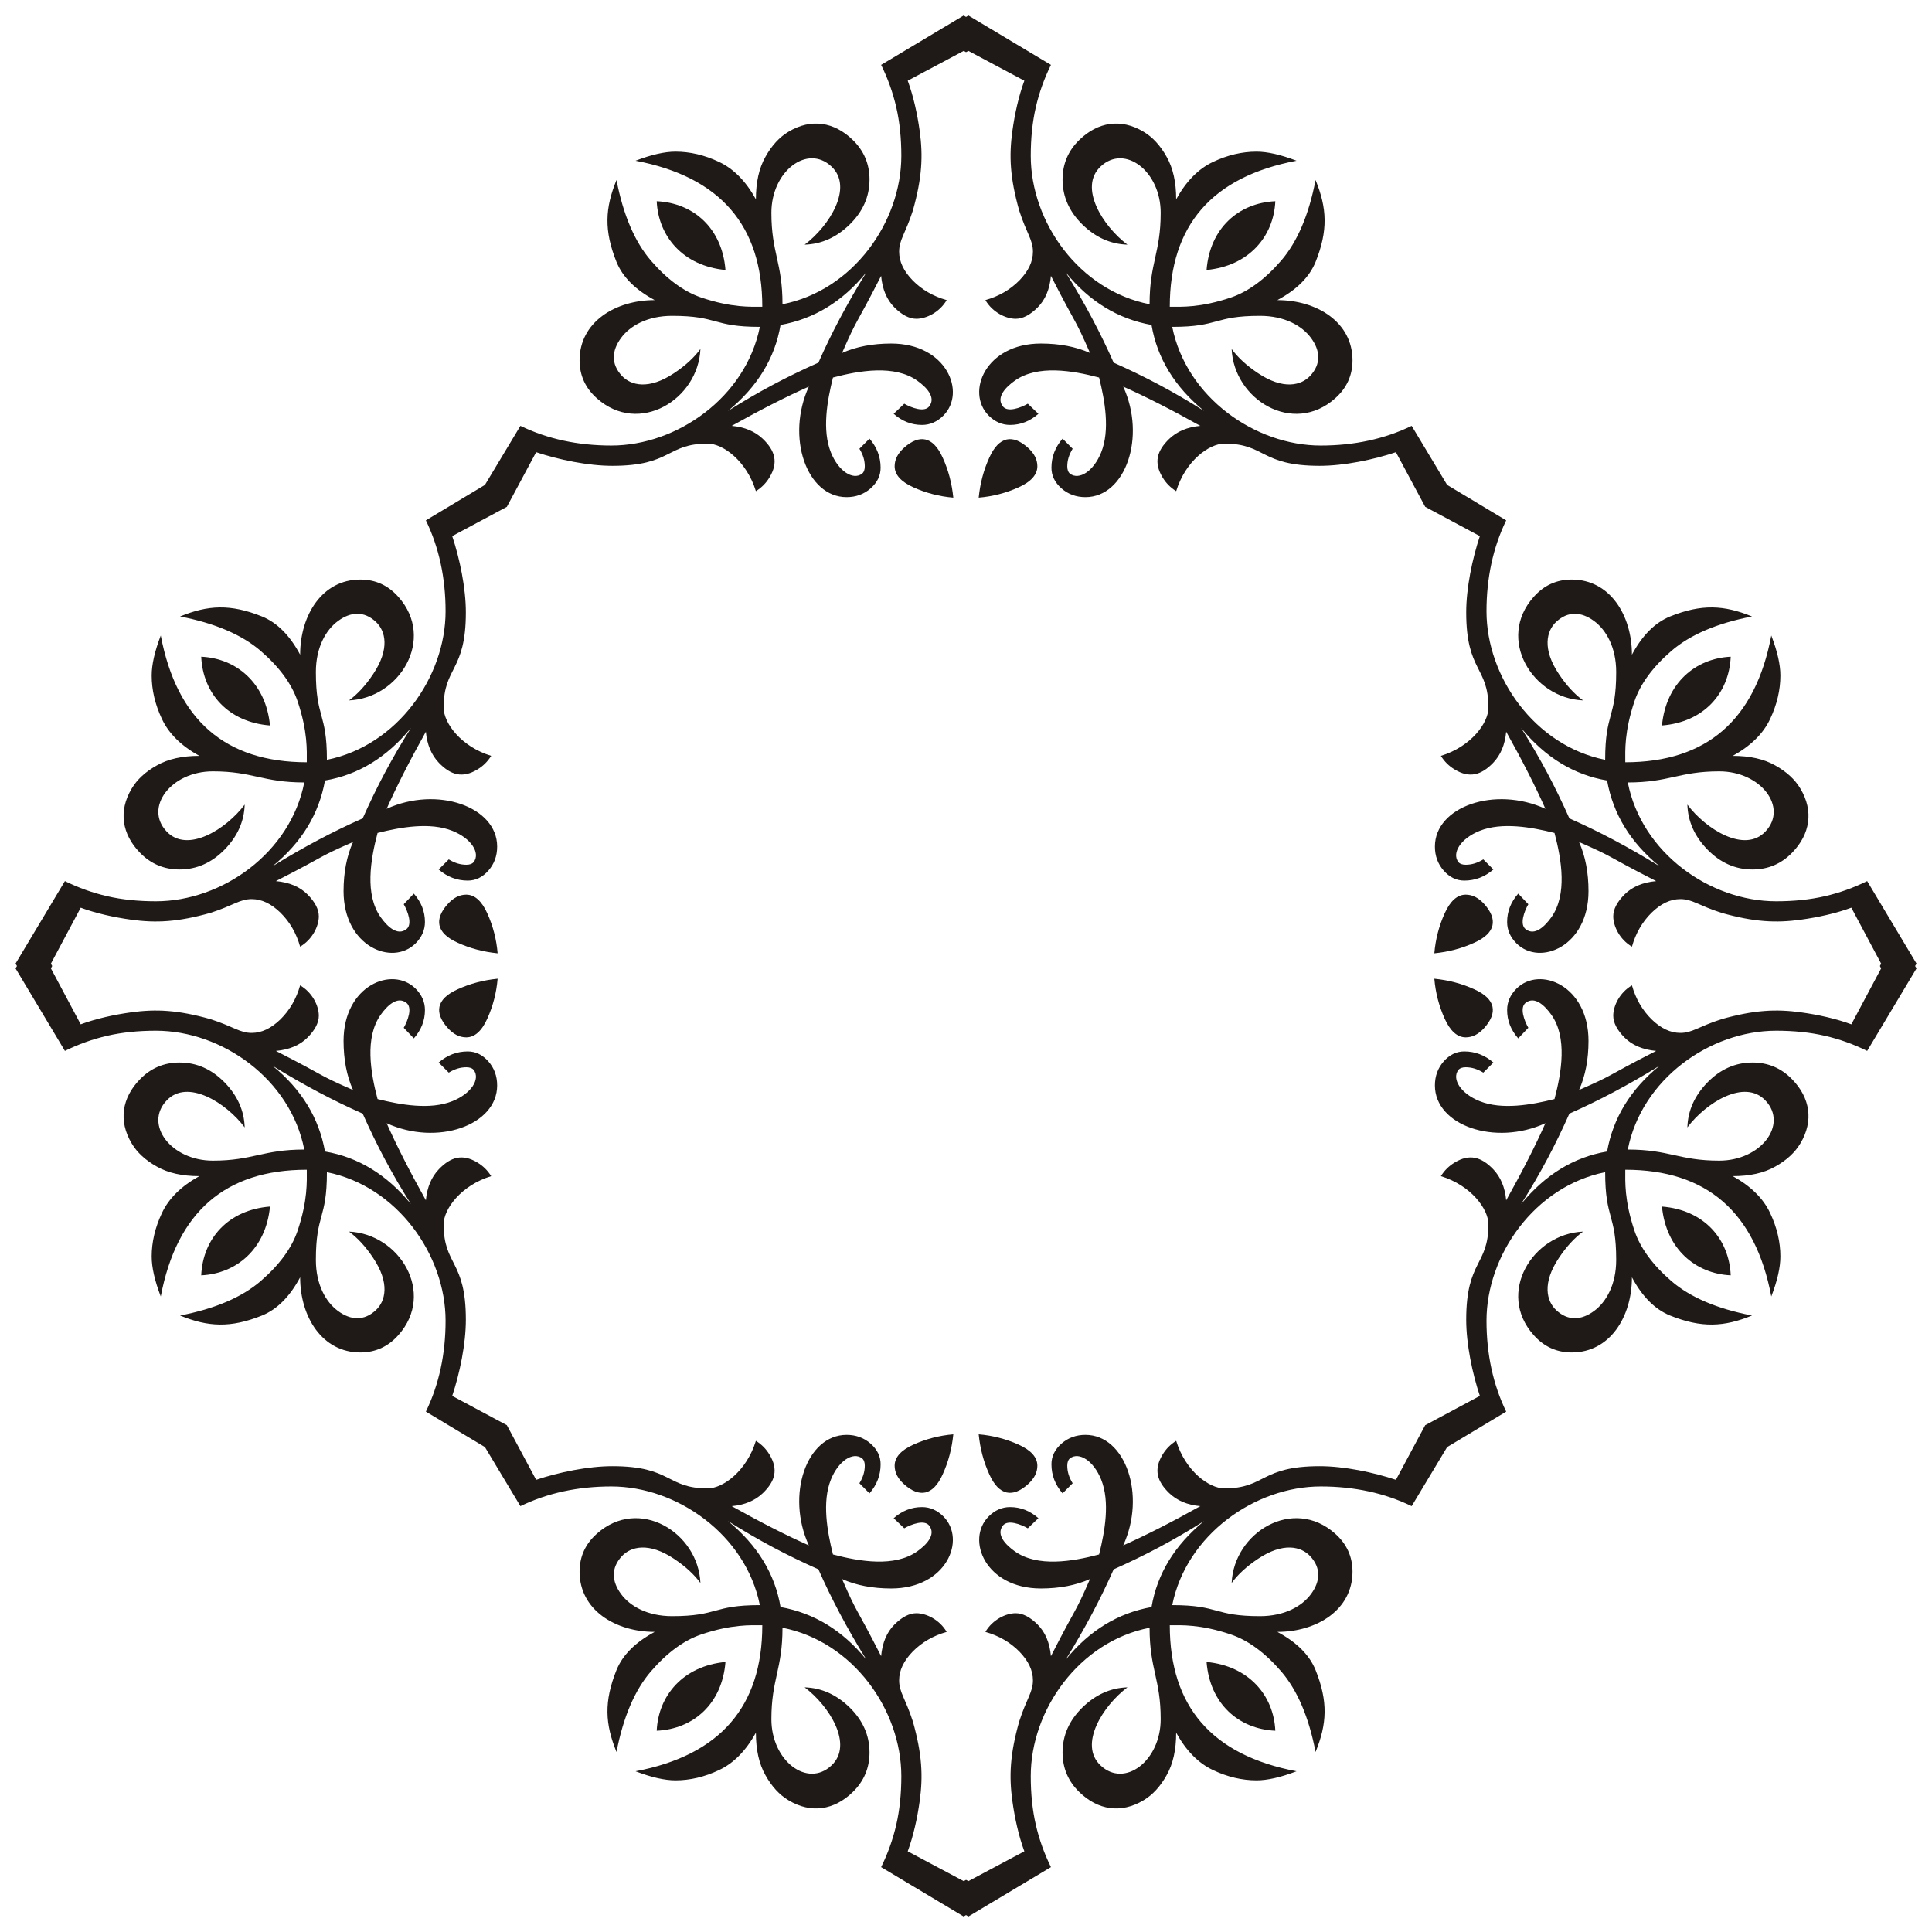 <?xml version="1.0" encoding="UTF-8"?>
<!DOCTYPE svg  PUBLIC '-//W3C//DTD SVG 1.1//EN'  'http://www.w3.org/Graphics/SVG/1.1/DTD/svg11.dtd'>
<svg enable-background="new 0 0 1626.1 1626.1" version="1.1" viewBox="0 0 1626.1 1626.1" xml:space="preserve" xmlns="http://www.w3.org/2000/svg">
<g fill="#1F1A17">
	<path d="m1320.9 688.81c-6.044-13.541-12.066-25.996-18.644-38.347-6.578-12.35-13.703-24.605-21.948-37.734 20.263 24.723 44.347 39.458 72.326 44.202 5.033 28.193 19.694 52.281 44.207 72.186-26.281-16.223-51.643-29.611-75.941-40.307zm-632.06-383.58c-13.541 6.044-25.996 12.066-38.347 18.644-12.35 6.578-24.605 13.703-37.734 21.948 24.723-20.263 39.458-44.347 44.202-72.326 28.193-5.033 52.281-19.694 72.186-44.207-16.223 26.281-29.611 51.643-40.307 75.941zm-383.58 632.06c6.044 13.541 12.066 25.996 18.644 38.347 6.578 12.35 13.703 24.605 21.948 37.734-20.263-24.723-44.347-39.458-72.326-44.202-5.033-28.193-19.694-52.281-44.207-72.186 26.281 16.223 51.643 29.611 75.941 40.307zm632.06 383.58c13.541-6.044 25.996-12.066 38.347-18.644 12.35-6.578 24.605-13.703 37.734-21.948-24.723 20.263-39.458 44.347-44.202 72.326-28.193 5.033-52.281 19.694-72.186 44.207 16.223-26.281 29.611-51.643 40.307-75.941zm459.52-423.89c-24.513 19.904-39.174 43.992-44.207 72.186-27.979 4.744-52.063 19.48-72.326 44.202 8.245-13.129 15.37-25.384 21.948-37.734s12.6-24.806 18.644-38.347c24.299-10.695 49.661-24.083 75.941-40.307zm-499.83-667.69c19.904 24.513 43.992 39.174 72.186 44.207 4.744 27.979 19.48 52.063 44.202 72.326-13.129-8.245-25.384-15.37-37.734-21.948s-24.806-12.6-38.347-18.644c-10.695-24.298-24.083-49.66-40.307-75.941zm-667.69 499.83c24.513-19.904 39.174-43.992 44.207-72.186 27.979-4.744 52.063-19.48 72.326-44.202-8.245 13.129-15.37 25.384-21.948 37.734s-12.6 24.806-18.644 38.347c-24.298 10.696-49.66 24.084-75.941 40.307zm499.83 667.69c-19.904-24.513-43.992-39.174-72.186-44.207-4.744-27.979-19.48-52.063-44.202-72.326 13.129 8.245 25.384 15.37 37.734 21.948s24.806 12.6 38.347 18.644c10.696 24.299 24.084 49.661 40.307 75.941zm470.4-970.23 45.98 24.643c-6.311 18.928-11.475 43.555-11.475 64.177 0 50.168 18.701 45.275 18.701 80.26 0 12.753-14.495 32.701-40.023 40.522 2.976 4.814 6.871 8.639 11.62 11.475 12.525 7.589 22.416 4.692 32.368-5.597 6.307-6.587 9.991-15.3 10.98-26.211 13.817 24.723 24.797 46.399 33.012 64.89-42.469-19.445-93.009-1.886-93.009 31.804 0 7.865 2.477 14.596 7.366 20.189 4.959 5.598 10.696 8.434 17.357 8.434 9.138 0 17.283-3.12 24.508-9.353l-8.499-8.499c-4.889 3.046-9.777 4.534-14.806 4.534-2.906 0-4.958-0.779-6.236-2.341-5.65-7.641 2.101-19.852 17.996-26.206 18.731-7.497 43.437-3.138 62.973 1.768 5.952 22.456 10.884 51.905-2.622 70.912-5.523 7.773-13.965 15.935-21.607 10.127-5.357-4.022-1.203-15.138 2.197-21.038l-8.499-8.928c-6.232 7.086-9.353 15.02-9.353 23.874 0 6.801 2.692 12.823 7.935 18.066 19.672 19.405 60.566 2.46 60.566-43.992 0-15.655-2.617-29.397-7.93-41.371 31.252 13.655 20.408 10.188 64.886 32.872-11.405 1.063-20.189 4.814-26.565 11.191-6.372 6.377-9.563 12.539-9.563 18.491 0 8.232 5.37 19.436 15.729 25.502 3.186-11.335 8.709-20.828 16.504-28.548 7.86-7.65 15.865-11.475 24.228-11.475 10.197 0 15.177 5.322 34.85 11.615 27.292 7.668 45.634 8.617 66.873 5.668 13.777-1.895 29.331-5.265 42.22-10.062l25.077 47.078-1.068 2.002 1.068 2.002-25.077 47.078c-12.889-4.797-28.443-8.167-42.22-10.062-21.239-2.95-39.581-2-66.873 5.667-19.672 6.293-24.653 11.615-34.85 11.615-8.364 0-16.368-3.825-24.228-11.475-7.794-7.72-13.318-17.213-16.504-28.548-10.359 6.066-15.729 17.27-15.729 25.502 0 5.952 3.19 12.114 9.563 18.491 6.377 6.377 15.16 10.127 26.565 11.191-44.478 22.683-33.633 19.217-64.886 32.872 5.313-11.974 7.93-25.716 7.93-41.371 0-46.452-40.894-63.398-60.566-43.992-5.243 5.243-7.935 11.265-7.935 18.066 0 8.854 3.12 16.788 9.353 23.874l8.499-8.928c-3.401-5.9-7.554-17.016-2.197-21.038 7.641-5.808 16.084 2.354 21.607 10.127 13.506 19.007 8.573 48.456 2.622 70.912-19.537 4.906-44.242 9.265-62.973 1.768-15.895-6.355-23.646-18.565-17.996-26.206 1.278-1.562 3.33-2.341 6.236-2.341 5.029 0 9.917 1.488 14.806 4.534l8.499-8.499c-7.226-6.232-15.37-9.353-24.508-9.353-6.661 0-12.399 2.836-17.357 8.433-4.889 5.593-7.366 12.324-7.366 20.189 0 33.69 50.54 51.249 93.009 31.804-8.215 18.491-19.195 40.167-33.012 64.89-0.989-10.911-4.674-19.624-10.98-26.211-9.952-10.289-19.843-13.186-32.368-5.598-4.749 2.836-8.644 6.661-11.62 11.475 25.528 7.821 40.023 27.769 40.023 40.522 0 34.986-18.701 30.093-18.701 80.26 0 20.622 5.164 45.248 11.475 64.177l-45.98 24.643-24.643 45.98c-18.928-6.311-43.555-11.475-64.177-11.475-50.167 0-45.275 18.701-80.26 18.701-12.753 0-32.701-14.495-40.522-40.023-4.814 2.976-8.639 6.871-11.475 11.62-7.589 12.525-4.692 22.416 5.598 32.368 6.587 6.307 15.3 9.991 26.211 10.98-24.723 13.817-46.399 24.797-64.89 33.012 19.445-42.469 1.886-93.009-31.804-93.009-7.865 0-14.596 2.477-20.189 7.366-5.598 4.959-8.433 10.696-8.433 17.357 0 9.138 3.12 17.283 9.353 24.508l8.499-8.499c-3.046-4.889-4.534-9.777-4.534-14.806 0-2.906 0.779-4.958 2.341-6.236 7.641-5.65 19.852 2.101 26.206 17.996 7.497 18.731 3.138 43.437-1.768 62.973-22.456 5.952-51.905 10.884-70.912-2.622-7.773-5.523-15.935-13.965-10.127-21.607 4.022-5.357 15.138-1.203 21.038 2.197l8.928-8.499c-7.086-6.232-15.02-9.353-23.874-9.353-6.801 0-12.823 2.692-18.066 7.935-19.405 19.672-2.46 60.566 43.992 60.566 15.655 0 29.397-2.617 41.371-7.93-13.655 31.252-10.188 20.408-32.872 64.886-1.063-11.405-4.814-20.189-11.191-26.565-6.377-6.372-12.539-9.563-18.491-9.563-8.232 0-19.436 5.37-25.502 15.729 11.335 3.186 20.828 8.709 28.548 16.504 7.65 7.86 11.475 15.865 11.475 24.228 0 10.197-5.322 15.177-11.615 34.85-7.668 27.292-8.617 45.634-5.667 66.873 1.895 13.777 5.265 29.331 10.062 42.22l-47.078 25.077-2.002-1.068-2.002 1.068-47.078-25.077c4.797-12.889 8.167-28.443 10.062-42.22 2.95-21.239 2-39.581-5.668-66.873-6.293-19.672-11.615-24.653-11.615-34.85 0-8.364 3.825-16.368 11.475-24.228 7.72-7.794 17.213-13.318 28.548-16.504-6.066-10.359-17.27-15.729-25.502-15.729-5.952 0-12.114 3.19-18.491 9.563-6.377 6.377-10.127 15.16-11.191 26.565-22.683-44.478-19.217-33.633-32.872-64.886 11.974 5.313 25.716 7.93 41.371 7.93 46.452 0 63.398-40.894 43.992-60.566-5.243-5.243-11.265-7.935-18.066-7.935-8.854 0-16.788 3.12-23.874 9.353l8.928 8.499c5.9-3.401 17.016-7.554 21.038-2.197 5.808 7.641-2.355 16.084-10.127 21.607-19.007 13.506-48.456 8.573-70.912 2.622-4.906-19.537-9.265-44.242-1.768-62.973 6.355-15.895 18.565-23.646 26.206-17.996 1.562 1.278 2.341 3.33 2.341 6.236 0 5.029-1.488 9.917-4.534 14.806l8.499 8.499c6.232-7.226 9.353-15.37 9.353-24.508 0-6.661-2.836-12.399-8.434-17.357-5.593-4.889-12.324-7.366-20.189-7.366-33.69 0-51.249 50.54-31.804 93.009-18.491-8.215-40.167-19.195-64.89-33.012 10.911-0.989 19.624-4.674 26.211-10.98 10.289-9.952 13.186-19.843 5.597-32.368-2.836-4.749-6.661-8.644-11.475-11.62-7.821 25.528-27.769 40.023-40.522 40.023-34.986 0-30.093-18.701-80.26-18.701-20.622 0-45.248 5.164-64.177 11.475l-24.643-45.98-45.98-24.643c6.311-18.928 11.475-43.555 11.475-64.177 0-50.167-18.701-45.275-18.701-80.26 0-12.753 14.495-32.701 40.023-40.522-2.976-4.814-6.871-8.639-11.62-11.475-12.525-7.589-22.416-4.692-32.368 5.598-6.306 6.587-9.991 15.3-10.981 26.211-13.817-24.723-24.797-46.399-33.012-64.89 42.469 19.445 93.009 1.886 93.009-31.804 0-7.865-2.477-14.596-7.366-20.189-4.959-5.598-10.696-8.433-17.357-8.433-9.138 0-17.283 3.12-24.508 9.353l8.499 8.499c4.889-3.046 9.777-4.534 14.806-4.534 2.906 0 4.959 0.779 6.236 2.341 5.65 7.641-2.101 19.852-17.996 26.206-18.731 7.497-43.437 3.138-62.973-1.768-5.952-22.456-10.884-51.905 2.621-70.912 5.523-7.773 13.965-15.935 21.607-10.127 5.357 4.022 1.204 15.138-2.197 21.038l8.499 8.928c6.232-7.086 9.353-15.02 9.353-23.874 0-6.801-2.692-12.823-7.935-18.066-19.672-19.405-60.566-2.46-60.566 43.992 0 15.655 2.617 29.397 7.93 41.371-31.252-13.655-20.408-10.188-64.886-32.872 11.405-1.063 20.189-4.814 26.565-11.191 6.372-6.377 9.563-12.539 9.563-18.491 0-8.232-5.37-19.436-15.729-25.502-3.186 11.335-8.709 20.828-16.504 28.548-7.86 7.65-15.865 11.475-24.228 11.475-10.197 0-15.178-5.322-34.85-11.615-27.292-7.668-45.634-8.617-66.873-5.667-13.777 1.895-29.331 5.265-42.22 10.062l-25.077-47.078 1.068-2.002-1.068-2.002 25.077-47.078c12.889 4.797 28.443 8.167 42.22 10.062 21.239 2.95 39.581 2 66.873-5.668 19.672-6.293 24.653-11.615 34.85-11.615 8.363 0 16.368 3.825 24.228 11.475 7.794 7.72 13.318 17.213 16.504 28.548 10.359-6.066 15.729-17.27 15.729-25.502 0-5.952-3.19-12.114-9.563-18.491-6.377-6.377-15.16-10.127-26.565-11.191 44.478-22.683 33.633-19.217 64.886-32.872-5.313 11.974-7.93 25.716-7.93 41.371 0 46.452 40.894 63.398 60.566 43.992 5.243-5.243 7.935-11.265 7.935-18.066 0-8.854-3.12-16.788-9.353-23.874l-8.499 8.928c3.401 5.9 7.554 17.016 2.197 21.038-7.641 5.808-16.084-2.355-21.607-10.127-13.506-19.007-8.573-48.456-2.621-70.912 19.537-4.906 44.242-9.265 62.973-1.768 15.895 6.355 23.646 18.565 17.996 26.206-1.278 1.562-3.33 2.341-6.236 2.341-5.029 0-9.917-1.488-14.806-4.534l-8.499 8.499c7.226 6.232 15.37 9.353 24.508 9.353 6.661 0 12.399-2.836 17.357-8.434 4.888-5.593 7.366-12.324 7.366-20.189 0-33.69-50.54-51.249-93.009-31.804 8.215-18.491 19.195-40.167 33.012-64.89 0.989 10.911 4.674 19.624 10.981 26.211 9.952 10.289 19.843 13.186 32.368 5.597 4.748-2.836 8.644-6.661 11.62-11.475-25.528-7.821-40.023-27.769-40.023-40.522 0-34.986 18.701-30.093 18.701-80.26 0-20.622-5.164-45.248-11.475-64.177l45.98-24.643 24.643-45.98c18.928 6.311 43.555 11.475 64.177 11.475 50.168 0 45.275-18.701 80.26-18.701 12.753 0 32.701 14.495 40.522 40.023 4.814-2.976 8.639-6.871 11.475-11.62 7.589-12.525 4.692-22.416-5.597-32.368-6.587-6.306-15.3-9.991-26.211-10.981 24.723-13.817 46.399-24.797 64.89-33.012-19.445 42.469-1.886 93.009 31.804 93.009 7.865 0 14.596-2.477 20.189-7.366 5.598-4.959 8.434-10.696 8.434-17.357 0-9.138-3.12-17.283-9.353-24.508l-8.499 8.499c3.046 4.889 4.534 9.777 4.534 14.806 0 2.906-0.779 4.959-2.341 6.236-7.641 5.65-19.852-2.101-26.206-17.996-7.497-18.731-3.138-43.437 1.768-62.973 22.456-5.952 51.905-10.884 70.912 2.621 7.773 5.523 15.935 13.965 10.127 21.607-4.022 5.357-15.138 1.204-21.038-2.197l-8.928 8.499c7.086 6.232 15.02 9.353 23.874 9.353 6.801 0 12.823-2.692 18.066-7.935 19.405-19.672 2.46-60.566-43.992-60.566-15.655 0-29.397 2.617-41.371 7.93 13.655-31.252 10.188-20.408 32.872-64.886 1.063 11.405 4.814 20.189 11.191 26.565 6.377 6.372 12.539 9.563 18.491 9.563 8.232 0 19.436-5.37 25.502-15.729-11.335-3.186-20.828-8.709-28.548-16.504-7.65-7.86-11.475-15.865-11.475-24.228 0-10.197 5.322-15.178 11.615-34.85 7.668-27.292 8.617-45.634 5.668-66.873-1.895-13.777-5.265-29.331-10.062-42.22l47.078-25.077 2.002 1.068 2.002-1.068 47.078 25.077c-4.797 12.889-8.167 28.443-10.062 42.22-2.95 21.239-2 39.581 5.667 66.873 6.293 19.672 11.615 24.653 11.615 34.85 0 8.363-3.825 16.368-11.475 24.228-7.72 7.794-17.213 13.318-28.548 16.504 6.066 10.359 17.27 15.729 25.502 15.729 5.952 0 12.114-3.19 18.491-9.563 6.377-6.377 10.127-15.16 11.191-26.565 22.683 44.478 19.217 33.633 32.872 64.886-11.974-5.313-25.716-7.93-41.371-7.93-46.452 0-63.398 40.894-43.992 60.566 5.243 5.243 11.265 7.935 18.066 7.935 8.854 0 16.788-3.12 23.874-9.353l-8.928-8.499c-5.9 3.401-17.016 7.554-21.038 2.197-5.808-7.641 2.354-16.084 10.127-21.607 19.007-13.506 48.456-8.573 70.912-2.621 4.906 19.537 9.265 44.242 1.768 62.973-6.355 15.895-18.565 23.646-26.206 17.996-1.562-1.278-2.341-3.33-2.341-6.236 0-5.029 1.488-9.917 4.534-14.806l-8.499-8.499c-6.232 7.226-9.353 15.37-9.353 24.508 0 6.661 2.836 12.399 8.433 17.357 5.593 4.888 12.324 7.366 20.189 7.366 33.69 0 51.249-50.54 31.804-93.009 18.491 8.215 40.167 19.195 64.89 33.012-10.911 0.989-19.624 4.674-26.211 10.981-10.289 9.952-13.186 19.843-5.598 32.368 2.836 4.748 6.661 8.644 11.475 11.62 7.821-25.528 27.769-40.023 40.522-40.023 34.986 0 30.093 18.701 80.26 18.701 20.622 0 45.248-5.164 64.177-11.475l24.643 45.98zm412.33 386.47 1.199-2.002-41.55-69.459c-11.479 5.668-23.379 9.917-35.703 12.749-12.329 2.836-25.926 4.25-40.876 4.25-55.791 0-113.31-40.824-124.89-100.02 35.099 0 43.091-9.348 77.004-9.348 34.99 0 58.001 30.294 38.959 50.509-17.523 18.893-50.343-1.904-65.809-22.526 0.425 14.167 6.092 26.775 16.928 37.896 10.911 11.121 23.519 16.718 37.9 16.718 13.103 0 24.298-4.749 33.436-14.237 14.981-15.449 18.245-34.889 6.801-53.909-4.534-7.65-11.619-14.167-21.182-19.48-9.493-5.387-21.392-8.005-35.703-8.005 15.23-8.433 25.716-18.775 31.454-31.029 5.808-12.254 8.644-24.508 8.644-36.622 0-9.138-2.552-20.403-7.65-33.651-13.462 71.122-54.404 106.68-122.9 106.68 0-9.79-0.941-25.567 7.79-51.498 4.959-14.526 15.3-28.622 31.029-42.224 15.795-13.598 38.395-23.305 67.862-28.972-23.475-9.602-42.395-10.696-68.995 0-12.683 5.173-23.379 15.869-32.093 32.163 0-33.279-18.561-63.258-50.649-63.258-12.749 0-23.445 4.884-32.088 14.661-31.511 35.384-0.932 85.228 41.581 87.061-7.226-5.313-14.027-12.679-20.329-22.171-14.175-21.182-10.46-36.329-2.197-43.992 9.957-9.221 21.064-8.508 31.734-0.709 10.307 7.532 18.705 22.267 18.705 42.999 0 39.169-9.283 33.843-9.283 73.884-59.463-11.935-99.88-69.962-99.88-124.96 0-28.263 5.523-53.765 16.574-76.575l-49.704-29.843-29.843-49.704c-22.81 11.051-48.312 16.574-76.575 16.574-54.995 0-113.02-40.417-124.96-99.88 40.04 0 34.714-9.283 73.884-9.283 20.731 0 35.467 8.398 42.999 18.705 7.799 10.67 8.512 21.777-0.709 31.734-7.663 8.263-22.81 11.978-43.992-2.197-9.493-6.302-16.858-13.103-22.171-20.329 1.834 42.513 51.677 73.092 87.061 41.581 9.777-8.644 14.661-19.34 14.661-32.088 0-32.088-29.979-50.649-63.258-50.649 16.294-8.714 26.99-19.41 32.163-32.093 10.696-26.6 9.602-45.52 0-68.995-5.668 29.467-15.375 52.067-28.972 67.862-13.602 15.729-27.699 26.071-42.224 31.029-25.931 8.731-41.708 7.79-51.498 7.79 0-68.501 35.563-109.44 106.68-122.9-13.248-5.099-24.513-7.65-33.651-7.65-12.114 0-24.368 2.836-36.622 8.644-12.254 5.738-22.596 16.224-31.029 31.454 0-14.311-2.617-26.211-8.005-35.703-5.313-9.563-11.83-16.648-19.48-21.182-19.02-11.445-38.46-8.18-53.909 6.801-9.488 9.138-14.237 20.333-14.237 33.436 0 14.381 5.598 26.99 16.718 37.9 11.121 10.836 23.729 16.504 37.896 16.928-20.622-15.467-41.419-48.286-22.526-65.809 20.215-19.042 50.509 3.969 50.509 38.959 0 33.913-9.348 41.905-9.348 77.004-59.201-11.576-100.02-69.096-100.02-124.89 0-14.95 1.414-28.548 4.25-40.876 2.832-12.324 7.081-24.224 12.749-35.703l-69.459-41.55-2.002 1.199-2.002-1.199-69.461 41.548c5.668 11.479 9.917 23.379 12.749 35.703 2.836 12.329 4.25 25.926 4.25 40.876 0 55.791-40.824 113.31-100.02 124.89 0-35.099-9.348-43.091-9.348-77.004 0-34.99 30.294-58.001 50.509-38.959 18.893 17.523-1.904 50.343-22.526 65.809 14.167-0.425 26.775-6.092 37.896-16.928 11.121-10.911 16.718-23.519 16.718-37.9 0-13.103-4.749-24.298-14.237-33.436-15.449-14.981-34.889-18.246-53.909-6.801-7.65 4.534-14.167 11.619-19.48 21.182-5.387 9.493-8.005 21.392-8.005 35.703-8.433-15.23-18.775-25.716-31.029-31.454-12.254-5.808-24.508-8.644-36.622-8.644-9.138 0-20.403 2.552-33.651 7.65 71.122 13.462 106.68 54.404 106.68 122.9-9.79 0-25.567 0.941-51.498-7.79-14.526-4.959-28.622-15.3-42.224-31.029-13.598-15.795-23.305-38.395-28.972-67.862-9.602 23.475-10.696 42.395 0 68.995 5.173 12.683 15.869 23.379 32.163 32.093-33.279 0-63.258 18.561-63.258 50.649 0 12.749 4.884 23.445 14.661 32.088 35.384 31.511 85.228 0.932 87.061-41.581-5.313 7.226-12.679 14.027-22.171 20.329-21.182 14.175-36.329 10.46-43.992 2.197-9.221-9.956-8.508-21.064-0.709-31.734 7.532-10.307 22.267-18.705 42.999-18.705 39.169 0 33.843 9.283 73.884 9.283-11.935 59.463-69.962 99.88-124.96 99.88-28.263 0-53.765-5.523-76.575-16.574l-29.843 49.704-49.704 29.843c11.051 22.81 16.574 48.312 16.574 76.575 0 54.995-40.417 113.02-99.88 124.96 0-40.04-9.283-34.714-9.283-73.884 0-20.731 8.398-35.467 18.705-42.999 10.67-7.799 21.777-8.512 31.734 0.709 8.263 7.663 11.978 22.81-2.197 43.992-6.302 9.493-13.103 16.858-20.329 22.171 42.513-1.834 73.092-51.677 41.581-87.061-8.644-9.777-19.34-14.661-32.088-14.661-32.088 0-50.649 29.979-50.649 63.258-8.714-16.294-19.41-26.99-32.093-32.163-26.6-10.696-45.52-9.602-68.995 0 29.467 5.668 52.067 15.375 67.862 28.972 15.729 13.602 26.071 27.699 31.029 42.224 8.731 25.931 7.79 41.708 7.79 51.498-68.501 0-109.44-35.563-122.9-106.68-5.099 13.248-7.65 24.513-7.65 33.651 0 12.114 2.836 24.368 8.644 36.622 5.738 12.254 16.224 22.596 31.454 31.029-14.311 0-26.211 2.617-35.703 8.005-9.563 5.313-16.648 11.83-21.182 19.48-11.445 19.02-8.18 38.46 6.801 53.909 9.138 9.488 20.333 14.237 33.436 14.237 14.381 0 26.99-5.598 37.9-16.718 10.836-11.121 16.504-23.729 16.928-37.896-15.467 20.622-48.286 41.419-65.809 22.526-19.042-20.215 3.969-50.509 38.959-50.509 33.913 0 41.905 9.348 77.004 9.348-11.576 59.201-69.096 100.02-124.89 100.02-14.95 0-28.548-1.414-40.876-4.25-12.324-2.832-24.224-7.081-35.703-12.749l-41.55 69.459 1.199 2.002-1.199 2.002 41.55 69.459c11.479-5.668 23.379-9.917 35.703-12.749 12.329-2.836 25.926-4.25 40.876-4.25 55.791 0 113.31 40.824 124.89 100.02-35.099 0-43.091 9.348-77.004 9.348-34.99 0-58.001-30.294-38.959-50.509 17.523-18.893 50.343 1.904 65.809 22.526-0.425-14.167-6.092-26.775-16.928-37.896-10.911-11.121-23.519-16.718-37.9-16.718-13.103 0-24.298 4.748-33.436 14.237-14.981 15.449-18.246 34.889-6.801 53.909 4.534 7.65 11.619 14.167 21.182 19.48 9.493 5.387 21.392 8.005 35.703 8.005-15.23 8.434-25.716 18.775-31.454 31.029-5.808 12.254-8.644 24.508-8.644 36.622 0 9.138 2.552 20.403 7.65 33.651 13.462-71.122 54.404-106.68 122.9-106.68 0 9.79 0.941 25.567-7.79 51.498-4.959 14.526-15.3 28.622-31.029 42.224-15.795 13.598-38.395 23.305-67.862 28.972 23.475 9.602 42.395 10.696 68.995 0 12.683-5.173 23.379-15.869 32.093-32.163 0 33.279 18.561 63.258 50.649 63.258 12.749 0 23.445-4.884 32.088-14.661 31.511-35.384 0.932-85.227-41.581-87.061 7.226 5.313 14.027 12.679 20.329 22.171 14.175 21.182 10.46 36.329 2.197 43.992-9.956 9.221-21.064 8.508-31.734 0.709-10.307-7.532-18.705-22.268-18.705-42.999 0-39.169 9.283-33.843 9.283-73.884 59.463 11.935 99.88 69.962 99.88 124.96 0 28.263-5.523 53.765-16.574 76.575l49.704 29.843 29.843 49.704c22.81-11.051 48.312-16.574 76.575-16.574 54.995 0 113.02 40.417 124.96 99.88-40.04 0-34.714 9.283-73.884 9.283-20.731 0-35.467-8.398-42.999-18.705-7.799-10.67-8.512-21.777 0.709-31.734 7.663-8.263 22.81-11.978 43.992 2.197 9.493 6.302 16.858 13.103 22.171 20.329-1.834-42.513-51.677-73.092-87.061-41.581-9.777 8.644-14.661 19.34-14.661 32.088 0 32.088 29.979 50.649 63.258 50.649-16.294 8.714-26.99 19.41-32.163 32.093-10.696 26.6-9.602 45.52 0 68.995 5.668-29.467 15.375-52.067 28.972-67.862 13.602-15.729 27.699-26.071 42.224-31.029 25.931-8.731 41.708-7.79 51.498-7.79 0 68.501-35.563 109.44-106.68 122.9 13.248 5.099 24.513 7.65 33.651 7.65 12.114 0 24.368-2.836 36.622-8.644 12.254-5.738 22.596-16.224 31.029-31.454 0 14.311 2.617 26.211 8.005 35.703 5.313 9.563 11.83 16.648 19.48 21.182 19.02 11.445 38.46 8.18 53.909-6.801 9.488-9.138 14.237-20.333 14.237-33.436 0-14.381-5.598-26.99-16.718-37.9-11.121-10.836-23.729-16.504-37.896-16.928 20.622 15.467 41.419 48.286 22.526 65.809-20.215 19.042-50.509-3.969-50.509-38.959 0-33.913 9.348-41.905 9.348-77.004 59.201 11.576 100.02 69.096 100.02 124.89 0 14.95-1.414 28.548-4.25 40.876-2.832 12.324-7.081 24.224-12.749 35.703l69.459 41.55 2.002-1.199 2.002 1.199 69.459-41.55c-5.668-11.479-9.917-23.379-12.749-35.703-2.836-12.329-4.25-25.926-4.25-40.876 0-55.791 40.824-113.31 100.02-124.89 0 35.099 9.348 43.091 9.348 77.004 0 34.99-30.294 58.001-50.509 38.959-18.893-17.523 1.904-50.343 22.526-65.809-14.167 0.425-26.775 6.092-37.896 16.928-11.121 10.911-16.718 23.519-16.718 37.9 0 13.103 4.748 24.298 14.237 33.436 15.449 14.981 34.889 18.245 53.909 6.801 7.65-4.534 14.167-11.619 19.48-21.182 5.387-9.493 8.005-21.392 8.005-35.703 8.434 15.23 18.775 25.716 31.029 31.454 12.254 5.808 24.508 8.644 36.622 8.644 9.138 0 20.403-2.552 33.651-7.65-71.122-13.462-106.68-54.404-106.68-122.9 9.79 0 25.567-0.941 51.498 7.79 14.526 4.959 28.622 15.3 42.224 31.029 13.598 15.795 23.305 38.395 28.972 67.862 9.602-23.475 10.696-42.395 0-68.995-5.173-12.683-15.869-23.379-32.163-32.093 33.279 0 63.258-18.561 63.258-50.649 0-12.749-4.884-23.445-14.661-32.088-35.384-31.511-85.227-0.932-87.061 41.581 5.313-7.226 12.679-14.027 22.171-20.329 21.182-14.175 36.329-10.46 43.992-2.197 9.221 9.957 8.508 21.064 0.709 31.734-7.532 10.307-22.268 18.705-42.999 18.705-39.169 0-33.843-9.283-73.884-9.283 11.935-59.463 69.962-99.88 124.96-99.88 28.263 0 53.765 5.523 76.575 16.574l29.843-49.704 49.704-29.843c-11.051-22.81-16.574-48.312-16.574-76.575 0-54.995 40.417-113.02 99.88-124.96 0 40.04 9.283 34.714 9.283 73.884 0 20.731-8.398 35.467-18.705 42.999-10.67 7.799-21.777 8.512-31.734-0.709-8.263-7.663-11.978-22.81 2.197-43.992 6.302-9.493 13.103-16.858 20.329-22.171-42.513 1.834-73.092 51.677-41.581 87.061 8.644 9.777 19.34 14.661 32.088 14.661 32.088 0 50.649-29.979 50.649-63.258 8.714 16.294 19.41 26.99 32.093 32.163 26.6 10.696 45.52 9.602 68.995 0-29.467-5.668-52.067-15.375-67.862-28.972-15.729-13.602-26.071-27.699-31.029-42.224-8.731-25.931-7.79-41.708-7.79-51.498 68.501 0 109.44 35.563 122.9 106.68 5.099-13.248 7.65-24.513 7.65-33.651 0-12.114-2.836-24.368-8.644-36.622-5.738-12.254-16.224-22.596-31.454-31.029 14.311 0 26.211-2.617 35.703-8.005 9.563-5.313 16.648-11.83 21.182-19.48 11.445-19.02 8.18-38.46-6.801-53.909-9.138-9.488-20.333-14.237-33.436-14.237-14.381 0-26.99 5.598-37.9 16.718-10.836 11.121-16.504 23.729-16.928 37.896 15.467-20.622 48.286-41.419 65.809-22.526 19.042 20.215-3.969 50.509-38.959 50.509-33.913 0-41.905-9.348-77.004-9.348 11.576-59.201 69.096-100.02 124.89-100.02 14.95 0 28.548 1.414 40.876 4.25 12.324 2.832 24.224 7.081 35.703 12.749l41.55-69.459-1.197-2z"/>
	<path d="m1456.7 552.73c-29.752 1.372-54.495 22.326-57.875 57.875 35.099-2.756 56.485-26.907 57.875-57.875z"/>
	<path d="m552.73 169.36c1.372 29.752 22.326 54.495 57.875 57.875-2.756-35.099-26.907-56.486-57.875-57.875z"/>
	<path d="m169.36 1073.4c29.752-1.372 54.495-22.326 57.875-57.875-35.099 2.756-56.486 26.907-57.875 57.875z"/>
	<path d="m1073.4 1456.7c-1.372-29.752-22.326-54.495-57.875-57.875 2.756 35.099 26.907 56.485 57.875 57.875z"/>
	<path d="m1456.7 1073.4c-29.752-1.372-54.495-22.326-57.875-57.875 35.099 2.756 56.485 26.907 57.875 57.875z"/>
	<path d="m1073.4 169.36c-1.372 29.752-22.326 54.495-57.875 57.875 2.756-35.099 26.907-56.486 57.875-57.875z"/>
	<path d="m169.36 552.73c29.752 1.372 54.495 22.326 57.875 57.875-35.099-2.756-56.486-26.907-57.875-57.875z"/>
	<path d="m552.73 1456.7c1.372-29.752 22.326-54.495 57.875-57.875-2.756 35.099-26.907 56.485-57.875 57.875z"/>
	<path d="m1249.3 761c-4.817-5.383-9.988-8.005-15.655-8.005-7.084 0-13.035 5.313-17.781 15.868s-7.651 21.748-8.642 33.507c12.042-1.205 23.306-4.18 33.649-8.926 18.24-8.189 19.698-19.83 8.429-32.444z"/>
	<path d="m761 376.77c-5.383 4.817-8.005 9.988-8.005 15.655 0 7.084 5.313 13.035 15.868 17.781s21.748 7.651 33.507 8.642c-1.205-12.042-4.18-23.306-8.926-33.649-8.189-18.24-19.83-19.698-32.444-8.429z"/>
	<path d="m376.77 865.1c4.817 5.383 9.988 8.005 15.655 8.005 7.084 0 13.035-5.313 17.781-15.868s7.651-21.748 8.642-33.507c-12.042 1.205-23.306 4.18-33.649 8.925-18.24 8.191-19.698 19.831-8.429 32.445z"/>
	<path d="m865.1 1249.3c5.383-4.817 8.005-9.988 8.005-15.655 0-7.084-5.313-13.035-15.868-17.781s-21.748-7.651-33.507-8.642c1.205 12.042 4.18 23.306 8.925 33.649 8.191 18.24 19.831 19.698 32.445 8.429z"/>
	<path d="m1249.3 865.1c-4.817 5.383-9.988 8.005-15.655 8.005-7.084 0-13.035-5.313-17.781-15.868s-7.651-21.748-8.642-33.507c12.042 1.205 23.306 4.18 33.649 8.925 18.24 8.191 19.698 19.831 8.429 32.445z"/>
	<path d="m865.1 376.77c5.383 4.817 8.005 9.988 8.005 15.655 0 7.084-5.313 13.035-15.868 17.781s-21.748 7.651-33.507 8.642c1.205-12.042 4.18-23.306 8.925-33.649 8.191-18.24 19.831-19.698 32.445-8.429z"/>
	<path d="m376.77 761c4.817-5.383 9.988-8.005 15.655-8.005 7.084 0 13.035 5.313 17.781 15.868s7.651 21.748 8.642 33.507c-12.042-1.205-23.306-4.18-33.649-8.926-18.24-8.189-19.698-19.83-8.429-32.444z"/>
	<path d="m761 1249.3c-5.383-4.817-8.005-9.988-8.005-15.655 0-7.084 5.313-13.035 15.868-17.781s21.748-7.651 33.507-8.642c-1.205 12.042-4.18 23.306-8.926 33.649-8.189 18.24-19.83 19.698-32.444 8.429z"/>
</g>
</svg>
